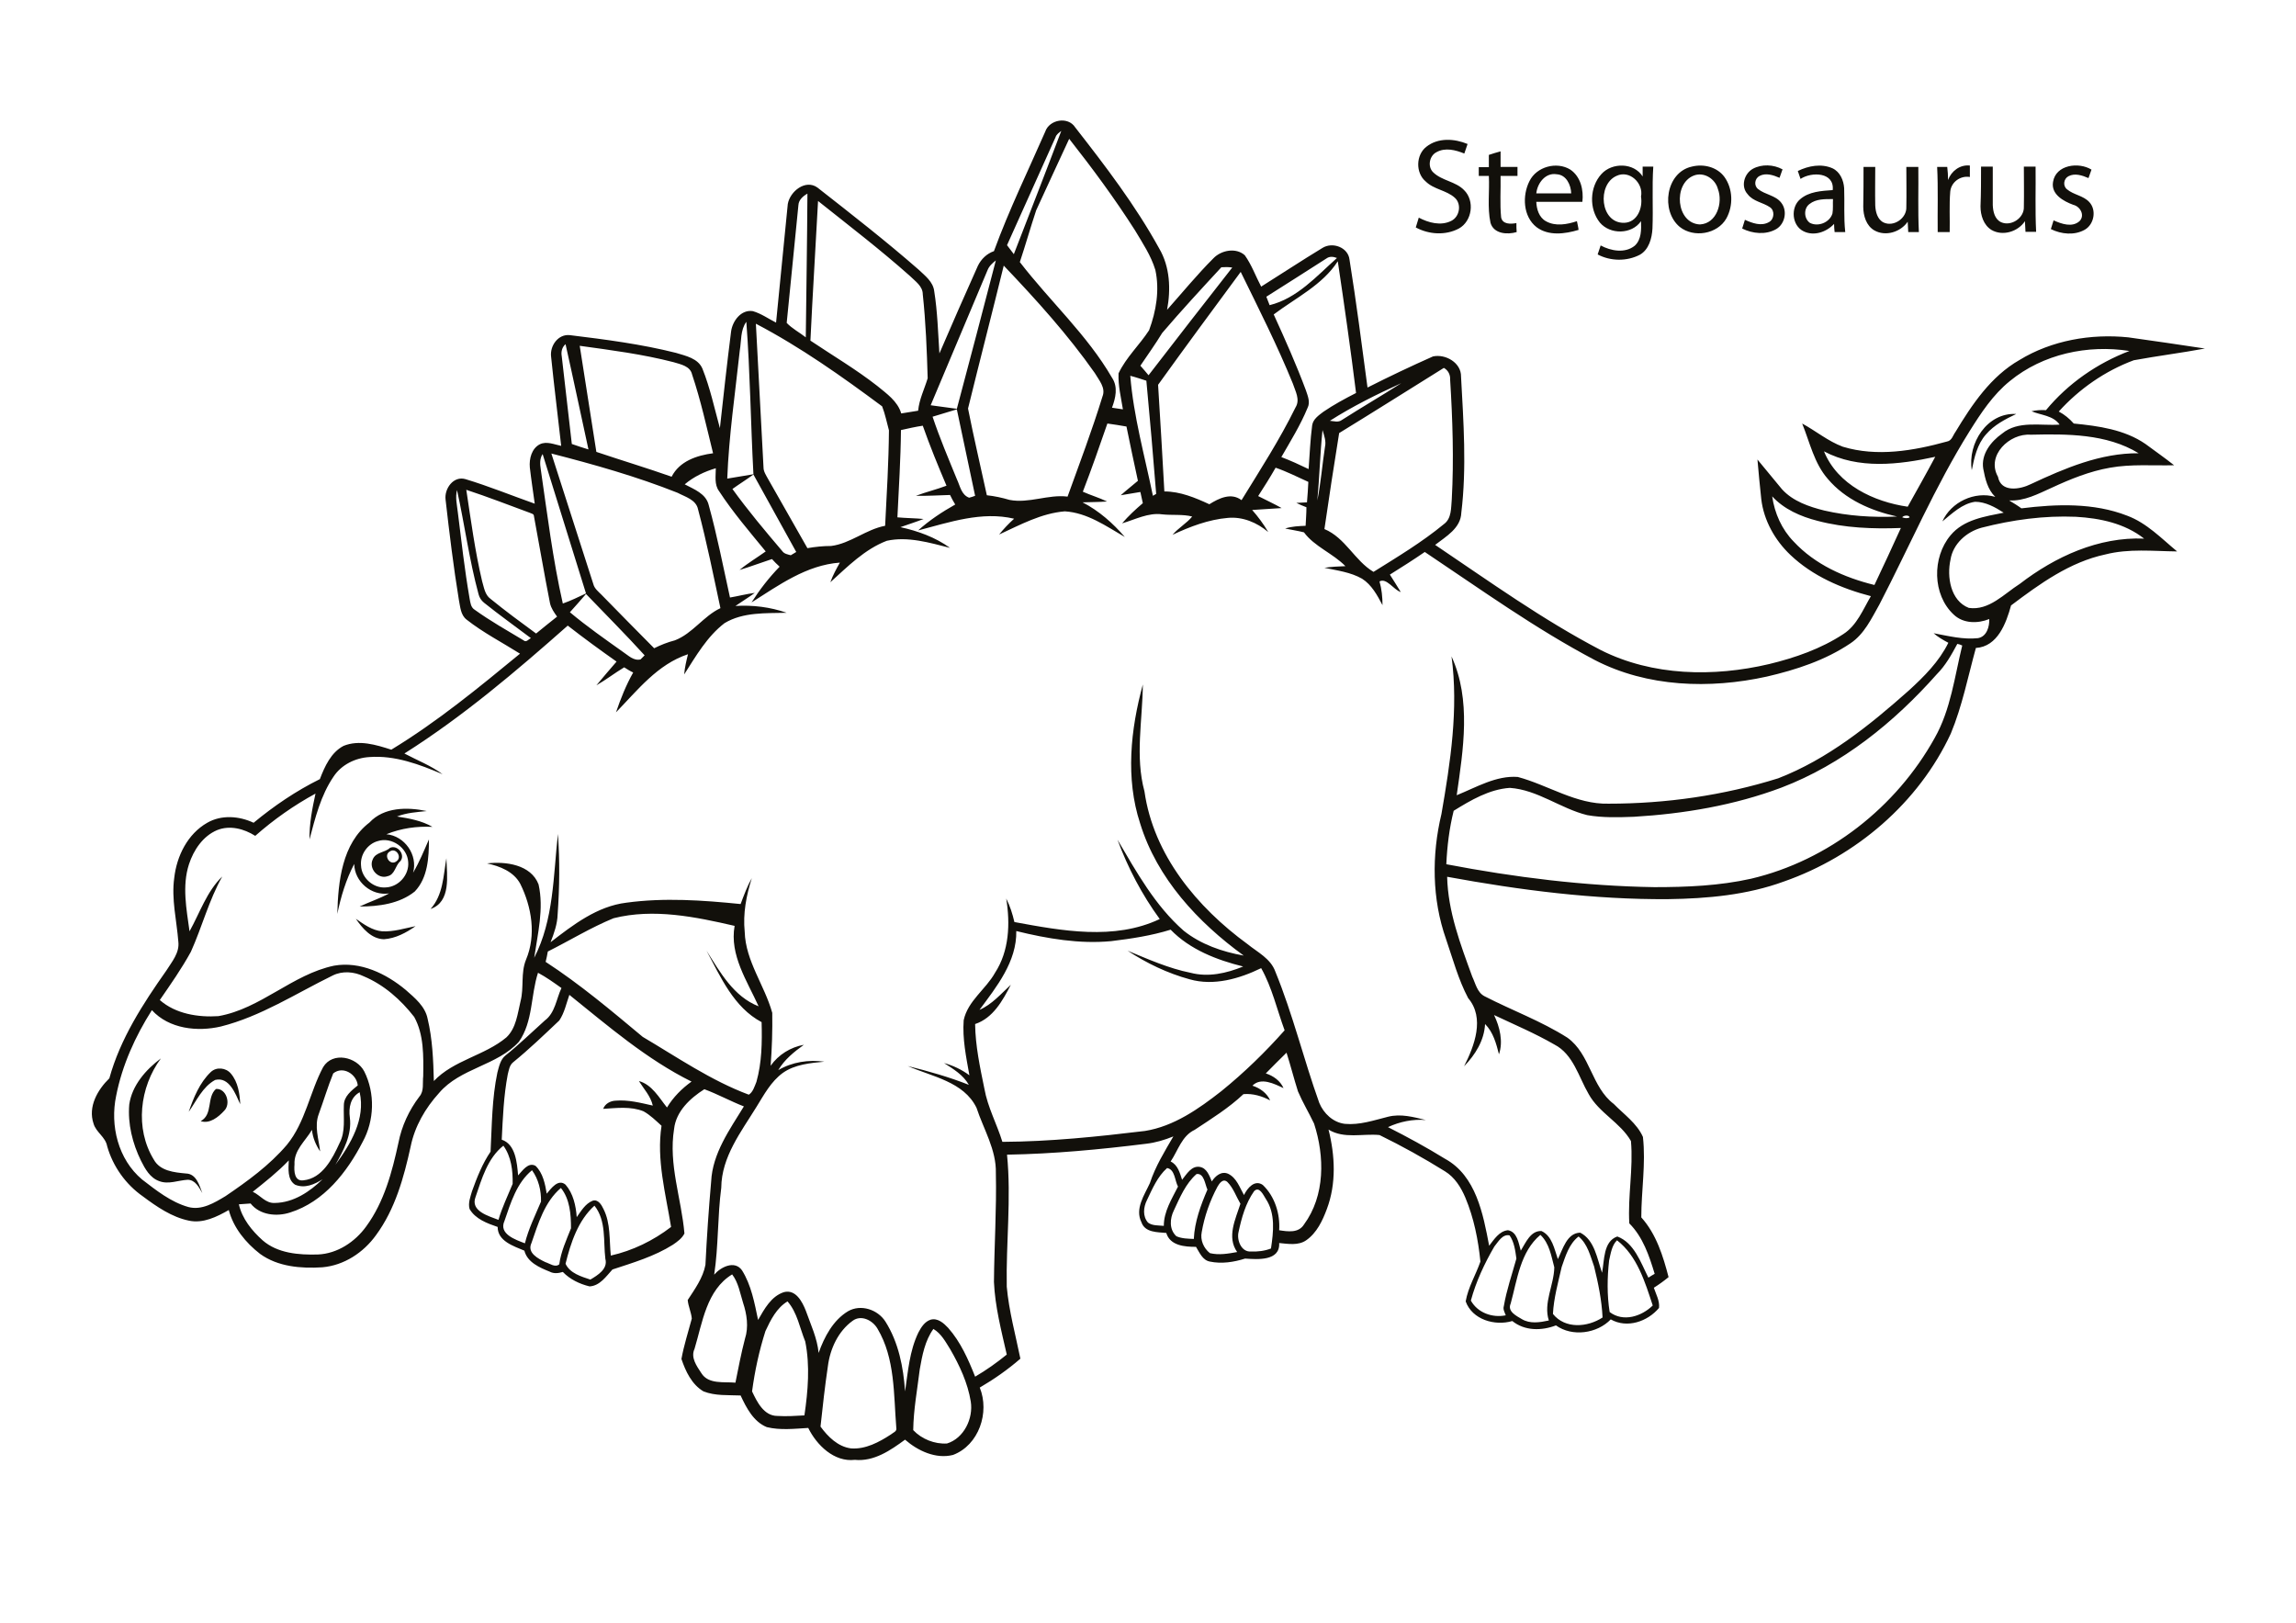 <?xml version="1.0" encoding="utf-8"?>
<!-- Generator: Adobe Illustrator 21.0.2, SVG Export Plug-In . SVG Version: 6.00 Build 0)  -->
<svg version="1.2" baseProfile="tiny" id="Layer_1" xmlns="http://www.w3.org/2000/svg" xmlns:xlink="http://www.w3.org/1999/xlink"
	 x="0px" y="0px" viewBox="0 0 842 595" overflow="scroll" xml:space="preserve">
<g>
	<path fill="#12100B" d="M73.6,411.1c4.6-2.5,2.1-8.7,5.6-11.8c3.8-0.3,5.6,5.5,3,8C80.1,409.6,76.9,412.2,73.6,411.1 M77.3,393.1
		c2.1-2,5.6-1.6,7.4,0.6c2.6,3.1,3.2,7.3,3.4,11.2c-1.7-3.7-4-10.2-9.2-8.9c-4.6,2.5-6.8,7.6-9.7,11.7C71,402.5,73.2,397,77.3,393.1
		 M47.4,405c1-7,6.1-12.8,11.6-16.9c-7.8,10.6-9.6,25.7-2.6,37.1c2.3,4.2,7.5,4.7,11.8,5.1c3.8,0.1,4.9,4.3,6,7.2
		c-1.2-2.1-2.6-4.9-5.4-4.9c-3.5,0.2-7,1.8-10.4,0.5c-3.4-1.2-5.2-4.5-6.7-7.5C48.6,419.3,46.8,412.1,47.4,405 M130.5,336.9
		c2.9,2,6,4.3,9.7,4.6c4.2,0.2,8.2-1.1,12.2-1.9c-3.4,2.4-7.3,4.5-11.6,4.8C136.2,344.3,132.9,340.4,130.5,336.9 M157.9,333.3
		c4.6-5.1,4.7-12.2,5.8-18.6C163.9,321,165.5,330.7,157.9,333.3 M143,312.2c-2.6,1.4,0.1,5.5,2.4,3.6
		C147.6,314.3,145.2,310.7,143,312.2 M143,310.9c2.8-1.3,5.8,2.6,3.8,4.9c-1.9,1.6-1.9,4.9-4.7,5.5c-3.5,1.2-7-2.9-5.4-6.2
		C137.8,312.4,141.1,312.7,143,310.9 M138.6,308.4c-3.8,1-6.6,5-6.2,9c0.2,4.6,4.6,8.4,9.1,8c4.7-0.2,8.6-4.6,8.2-9.3
		C149.4,310.8,143.6,306.8,138.6,308.4 M135.5,301.6c5.3-5.7,13.9-5.7,21-4.2c-3.7,0.4-7.4,0.6-10.9,2c4.5,0.7,9,1.5,13,3.8
		c-5.7-0.3-11.5,0.5-16.9,2.7c6.7,0.6,11.6,7.6,9.8,14.1c2.3-3.9,4-8.1,5.8-12.2c0,6.6-0.4,14.1-5.2,19.1
		c-5.6,4.5-13.2,5.5-20.2,5.5c3.6-1.7,7.3-2.9,10.8-4.8c-6.5,1-12.7-4.3-12.8-10.8c-3,5.7-4.9,12-6.2,18.3
		C124,323.3,125.4,309.3,135.5,301.6 M723.1,172.4c-1.6-9.8,5.6-21.2,16.3-20.6c-4,1.9-8.1,4-11.1,7.5
		C725.1,162.9,724,167.8,723.1,172.4 M752.9,66.7c1-6.3,9.4-7.4,14.1-4.5c-0.4,1-0.7,2.1-1.1,3.1c-2.3-1-5-1.9-7.3-0.7
		c-1.8,0.9-2.2,3.5-0.6,4.8c2.5,2.1,6,2.3,8.2,4.7c2.7,2.9,1.8,8.1-1.6,10.1c-3.8,2.2-8.7,1.7-12.5-0.2c0.3-1.1,0.7-2.1,1-3.2
		c2.9,1.3,6.8,2.7,9.5,0.3c2.1-2.1,0.3-5.4-2.3-6C756.8,73.8,752.1,71.3,752.9,66.7 M726.5,61.1c1.4,0,2.9,0,4.3,0
		c0,4.7,0,9.4,0,14.1c0.1,2.4,0.7,5.2,3.1,6.3c3.7,1.6,8.5-1.6,8.3-5.7c0.1-4.9,0-9.8,0-14.7c1.4,0,2.9,0,4.3,0
		c0.1,8-0.2,15.9,0.2,23.9c-1.3,0-2.6,0-3.9,0c-0.1-1.3-0.1-2.6-0.2-3.9c-2.6,3.9-8.2,5.6-12.3,3.2c-2.9-1.8-4-5.4-4-8.6
		C726.5,70.9,726.5,66,726.5,61.1 M683.4,61.2c1.4,0,2.9,0,4.3,0c0,4.7-0.1,9.4,0,14.1c0.1,2.4,0.8,5.2,3.1,6.3
		c3.7,1.7,8.5-1.6,8.3-5.7c0.1-4.9,0-9.8,0-14.7c1.4,0,2.9,0,4.4,0c0.1,8-0.2,15.9,0.2,23.9c-1.3,0-2.6,0-3.9,0
		c-0.1-1.3-0.1-2.5-0.2-3.8c-2.6,3.8-8.1,5.5-12.2,3.2c-3-1.7-4.1-5.4-4.1-8.7C683.4,70.9,683.4,66,683.4,61.2 M663.6,74.8
		c-2.2,1.6-2.1,5.3,0.1,6.9c3,1.6,7.3-0.1,8.3-3.4c0.3-1.7,0.1-3.5,0.2-5.3C669.2,73,666,72.9,663.6,74.8 M659.3,62.7
		c3.9-1.9,8.6-2.8,12.7-1c2.8,1.3,4.1,4.4,4.3,7.3c0.2,5.4-0.2,10.7,0.4,16.1c-1.3,0-2.6,0-3.9,0c-0.1-1-0.2-2-0.2-3
		c-2.8,3-7.4,4.6-11.2,2.7c-4.3-2.1-4.8-8.7-1.3-11.7c3.3-2.9,7.9-3.1,12-3.4c0.7-6.6-7.7-6.8-11.8-4.1
		C660,64.6,659.6,63.7,659.3,62.7 M642.8,61.9c3.3-1.8,7.6-1.6,10.9,0.2c-0.4,1-0.7,2.1-1.1,3.1c-2.3-1-5-1.9-7.3-0.7
		c-1.8,0.9-2.2,3.5-0.6,4.8c2.6,2.1,6.4,2.3,8.5,5c2.4,3,1.4,7.8-1.8,9.7c-3.8,2.2-8.7,1.7-12.5-0.2c0.3-1.1,0.7-2.1,1-3.2
		c2.7,1.2,6,2.5,8.9,0.8c1.9-1.1,2.1-4.2,0.3-5.4c-2.6-1.8-6.2-2.1-8.2-4.8C638.3,68.4,639.6,63.7,642.8,61.9 M621.1,64.4
		c-7.6,3-6.5,17.5,2.3,17.9c6.2-0.3,8.5-8,6.6-13C629,65.5,624.8,62.9,621.1,64.4 M620.4,61.1c4.3-1.1,9.3,0.1,12,3.8
		c3.1,4.3,3.3,10.5,0.7,15.2c-3.3,5.8-12,7.2-17.1,3.1C608.9,77.3,610.9,63.2,620.4,61.1 M592.8,64.5c-7.2,3.2-6,17.4,2.8,17.2
		c4.8-0.1,6.9-5.4,6.2-9.6C602.8,67.2,597.6,62.2,592.8,64.5 M587.3,63.8c3.9-4.3,11.9-4.2,15.1,0.9c0-1.2,0-2.4,0-3.6
		c1.3,0,2.6,0,3.9,0c-0.5,7.6,0,15.2-0.3,22.7c-0.2,3.6-1.3,7.7-4.6,9.6c-4.8,2.5-10.8,2.4-15.5-0.1c0.4-1.1,0.7-2.2,1.1-3.3
		c3.7,2,8.9,3,12.5,0.1c2.5-2.3,2.4-5.9,2.3-9c-3.4,4.9-11.3,5-15.1,0.5C582.7,76.6,582.9,68.6,587.3,63.8 M563.4,70.9
		c4.3,0,8.6,0,12.8,0c-0.1-3.1-1.8-6.8-5.3-7C566.8,63.2,563.8,67.1,563.4,70.9 M560.9,66.4c2.6-5.3,10-7.3,15-4.2
		c3.8,2.6,4.9,7.5,4.4,11.8c-5.6,0-11.2,0-16.9,0c0.1,2.7,1,5.7,3.5,7.1c3.5,2,7.8,1.2,11.4,0c0.2,1.1,0.5,2.1,0.6,3.2
		c-5,1.5-11,2.3-15.4-1C558.5,79.4,558.2,71.7,560.9,66.4 M714.4,66c1.2-3.3,4.4-5.7,8-5.3c0,1.4,0,2.8,0,4.2
		c-3.5-0.6-6.9,1.9-7.2,5.4c-0.4,4.9-0.1,9.9-0.2,14.8c-1.5,0-2.9,0-4.4,0c-0.1-8,0.2-16-0.2-23.9c1.2,0,2.5,0,3.7,0
		C714.3,62.8,714.4,64.4,714.4,66 M546,56.8c1.4-0.5,2.9-0.9,4.3-1.3c0,1.9,0,3.8,0,5.7c2.1,0,4.1,0,6.2,0c0,1.1,0,2.2,0,3.3
		c-2.1,0-4.1,0-6.2,0c0.1,5.1-0.3,10.2,0.2,15.2c0.5,2.6,3.5,2.5,5.6,2.1c0,1.1,0,2.2,0.1,3.3c-3.4,1-8.4,0.7-9.6-3.4
		c-1.2-5.6-0.3-11.5-0.6-17.2c-1.2,0-2.5,0-3.7,0c0-1.1,0-2.2,0-3.2c1.2,0,2.5,0,3.7,0C546,59.7,546,58.2,546,56.8 M523.1,53.8
		c4.3-3.4,10.3-3,15.1-1c-0.4,1.2-0.8,2.4-1.2,3.5c-3.2-1.3-7-2.3-10.2-0.5c-2.6,1.3-3.4,5.3-1.2,7.4c3.2,3.1,8.2,3.3,11.3,6.5
		c4,3.9,3,11.4-1.9,14.1c-4.9,2.6-11,2.2-15.8-0.4c0.4-1.2,0.7-2.4,1.1-3.6c3.6,1.9,8.1,3.1,11.9,1.2c3.1-1.5,3.9-6.2,1.3-8.5
		c-3.1-2.8-7.7-3-10.7-6C519.1,63.4,519.2,56.8,523.1,53.8 M337.3,502.1c-0.9,7.4-2.3,14.8-2.4,22.3c3.1,3.3,7.9,5.2,12.4,4.9
		c6.2-1.9,9.7-9.2,8.7-15.4c-1.1-6.8-4.1-13.2-7.5-19.1c-1.7-2.7-3.3-5.8-6.2-7.5C339.2,491.6,338.2,497,337.3,502.1 M312.7,484.3
		c-5.3,3.8-8.3,10.3-9.1,16.7c-1.1,7.4-1.9,14.7-2.7,22.1c2.7,3.7,6.4,7.4,11.2,8c5.3,0.4,10.3-2.3,14.6-5.1c0.8-0.7,2.3-1.1,2-2.4
		c-1-12.3-0.4-25.5-6.9-36.4C320,484.1,315.8,482,312.7,484.3 M280.7,488.1c-2.3,7.2-3.9,14.6-4.9,22.1c1.8,3.8,4.3,9,9.3,9
		c3.3,0.2,6.6,0,9.9-0.2c1.3-8.9,2.1-18.2,0.3-27.1c-2-4.9-2.9-10.6-6.5-14.7C284.8,479.6,282.6,484,280.7,488.1 M254.7,494.6
		c-1.5,3.2,0.8,6.3,2.5,8.9c2.6,4.2,8.3,3.1,12.5,3.5c1.1-5.4,2.1-10.8,3.5-16.1c1.4-4.3,0.7-9-0.7-13.2c-1.1-3.5-1.7-7.4-4-10.4
		C259.1,473,257.6,485,254.7,494.6 M590.1,462.2c-0.7,6.2-0.8,12.7,0.2,18.9c5,3.8,11.7,1.6,15.8-2.4c-2.8-8.5-5.7-18.2-13.1-23.9
		C591.1,456.6,590.7,459.6,590.1,462.2 M572.7,464.6c-1.3,5.7-2.9,11.4-3.2,17.2c4.5,5.6,12.7,4.9,18.2,1.3
		c-0.3-6.3-1.6-12.6-3.1-18.7c-1.4-3.9-2.4-8.3-5.7-11C575.4,456.1,574.1,460.6,572.7,464.6 M554,478c-1.3,2.9,2.1,4.5,4.1,5.7
		c3,1.8,6.6,1.2,9.9,0.5c-2.1-6.4,1.9-13,2-19.5c-1.1-4.1-1.8-8.8-5.1-11.9C557.5,459,556.4,469.3,554,478 M548,457.1
		c-3.6,6.2-6.7,12.8-8.6,19.8c2.5,4.5,7.9,6.4,12.8,5.4c-0.4-1.1-1.1-2.2-0.7-3.4c1-5.9,3-11.6,4.6-17.4c-0.4-2.9-0.8-6.1-2.5-8.5
		C551,452.4,549.4,455.4,548,457.1 M207.4,463.4c1.6,3.5,5.8,4.7,9.1,5.8c2.7-1.6,6.5-3.9,5.5-7.6c-0.8-6.5,0.4-14-4-19.5
		C212,447.5,209.3,455.7,207.4,463.4 M459.9,436.8c-3.1,4.4-4.6,9.8-5.7,15c-0.7,2.9,1,7.4,4.6,7.1c2.5,0.1,5-0.2,7.3-1.1
		c0.9-6,1.7-12.8-1.9-18.2C463.3,438.2,461.8,434.8,459.9,436.8 M194.9,455.8c-1.7,3.6,2.4,5.7,5.1,7c1.6,0.5,3.6,2.1,5.1,0.8
		c0.6-4.6,2.6-8.9,4.3-13.2c0-5.1-0.4-10.7-3.7-14.8C199.7,440.7,197.4,448.6,194.9,455.8 M446.5,435.1c-2.8,5.2-4.8,10.9-5.8,16.7
		c-0.6,2.9,0.7,5.9,3,7.7c3.3,0.8,6.7,0.2,10-0.4c-3.9-5.5-0.6-12.1,1.2-17.7c-1.6-2.7-2.6-5.8-4.8-8
		C448.5,432,447.2,433.9,446.5,435.1 M438.8,430.5c-4,3.5-6.1,8.6-8.3,13.3c-1.5,3-1.8,7,0.9,9.5c2,0.9,4.3,0.9,6.4,1
		c0.3-6.3,2.5-12.3,5-18.1C441.9,434.3,441.6,430.1,438.8,430.5 M185,447.7c-2.2,4.8,4.1,6.9,7.5,8.2c1.3-5.3,3.8-10.3,5.9-15.3
		c0.1-4-0.9-8.2-3.3-11.5C189.5,433.7,187.3,441,185,447.7 M420.6,440.1c-1.3,2.6-1.6,5.9,0.4,8.2c1.6,1.2,3.8,1,5.8,1.2
		c0-5.3,2.9-9.8,5.2-14.4c-1.2-2.2-1.1-6.3-4-6.8C424.5,431.4,422.6,435.9,420.6,440.1 M92.7,437c2.8,1.3,4.7,4.3,8.1,4.1
		c6.8-0.1,12.8-4.1,17.5-8.7c-2.9,1.9-6.6,3.5-10.1,2c-2.9-1.9-2.4-5.9-2.3-8.9C101.8,429.8,97.2,433.4,92.7,437 M174.4,438.9
		c-2,5.2,4.8,7,8.4,8.4c1.3-4.5,3.4-8.8,5.2-13.2c0.1-4.8-0.5-10-3.4-14C178.8,424.7,176.7,432.2,174.4,438.9 M128.3,409.8
		c0.8,6.3-2.3,12-5.3,17.3c5.6-7.6,11.1-16.8,8.9-26.6C128.5,402.4,127.8,406.2,128.3,409.8 M122.2,393.6c-2,4.9-3.5,10-5.3,14.9
		c-1.7,4.5,0,9.2,0.5,13.7c-1.6-2.4-2.7-5-3-7.9c-2.4,4.1-6.7,7.5-6.4,12.7c-0.2,2.3-0.1,6.3,3.3,5.8c6.9-0.7,10.6-7.9,13.2-13.6
		c2.3-4.3,1.4-9.2,1.6-13.9c0-3.3,2.8-5.4,5.1-7.3C130.8,393.9,125.8,390.7,122.2,393.6 M464.2,393.6c2.8,0.9,5.3,2.7,6.5,5.4
		c-3.4-1.6-8.3-4.1-11.4-0.9c2.8,0.9,5.3,2.7,6.5,5.4c-3-1.6-6.4-2.6-9.8-2.3c-5.4,5.1-11.7,9-17.9,13.1c-4.7,2.2-6.1,7.6-8.8,11.6
		c2.6,1.2,3.4,4.2,4.2,6.7c1.7-2.1,3.5-5.3,6.6-4.7c2.5,0.5,3.4,3.2,4.3,5.3c1.3-2,3.5-3.9,6-2.8c3.1,1.5,4.2,5,5.8,7.8
		c1.2-2.5,3.9-5.8,6.9-3.7c4.4,4.2,6.4,10.6,6,16.6c3.2,0.5,7.1,1.1,9.1-2.1c7.8-10.6,7.6-25,3.7-37c-1.9-4-4.2-7.8-5.9-11.8
		c-1.5-4.7-2.7-9.5-4.2-14.2C469.3,388.5,466.7,391,464.2,393.6 M205.1,374.2c-5.5,5.2-11,10.5-16.9,15.3c-1.4,1.1-1.6,3-2,4.5
		c-1.5,7.9-1.8,15.9-2.2,23.9c5.1,1.7,5.6,8.5,6,13.1c1.6-1.7,3.7-5,6.4-3.5c2.7,2.6,3.5,6.6,4.1,10.2c1.6-1.9,4.2-5.6,6.9-3.3
		c2.8,3.2,3.8,7.7,4.1,11.9c1.6-2.2,3.1-4.9,5.8-6c2-0.7,3.3,1.5,4,3c2.7,5.3,2.1,11.4,2.7,17.1c8-1.8,15.6-5.5,22.1-10.5
		c-2-12.3-5.4-24.7-3.5-37.1c-2.1-1.9-4.1-3.9-6.6-5.3c-4.7-1.9-9.9-1.2-14.8-0.9c0.7-1.9,2.6-2.9,4.5-3c4.7-0.4,9.2,0.8,13.7,1.8
		c-0.8-3.5-3.3-6.1-5.1-9c4.8,1.3,7.4,6.1,10.3,9.7c2.3-3.8,5.5-7,9-9.5c-16.5-8.2-30.5-20.3-44.8-31.8
		C207.7,367.9,207,371.4,205.1,374.2 M122,357.7c-13.5,6.6-26.3,15-41,18.7c-8.6,2-19,0.9-25.3-6c-6.1,9.6-10.9,20.2-13.1,31.4
		c-2.3,10.9,0.7,23.3,9.5,30.7c5.2,4,10.6,8.3,17,10.1c4.9,1.3,9.6-1.6,13.6-4c8.1-5.5,16.1-11.3,22.5-18.8
		c6.8-8.3,8.4-19.3,13.3-28.5c3.5-5.8,12.3-3.8,15.1,1.6c4,8,3.7,18-0.6,25.8c-5.7,11.1-14.2,22-26.6,25.9c-4.9,1.6-11.1,1-14.5-3.3
		c-1.4,0.1-2.9,0.2-4.3,0.3c1.2,5.3,4.8,9.7,8.7,13.2c5.5,4.8,13.3,5.4,20.3,5.2c7.1-0.3,13.6-4.6,17.7-10.3c6.6-9,9.5-20,11.8-30.6
		c1.2-6.2,3.9-12,7.7-17c1.8-2.1,1.1-5,1.4-7.5c0.1-7.3,0.3-15.2-3.3-21.7c-4.9-6.3-11.1-11.8-18.5-14.9
		C129.9,356.3,125.6,355.9,122,357.7 M372.7,341.4c0.2,11.2-7.2,20.4-13.5,28.9c4.6-2,7.9-5.9,11.5-9.2c-3,5.8-6.5,12.2-13.1,14.4
		c0.1,8,1.8,15.9,3.4,23.7c1.2,6.8,4.6,13,6.6,19.5c17.5-0.1,34.9-1.9,52.3-4c10.6-1.7,19.7-8.1,28-14.6
		c8.4-6.8,16.1-14.3,23.2-22.3c-2.8-7.6-4.6-15.7-8.6-22.8c-8,3.9-17.4,6.6-26.2,4.1c-8.1-2.2-15.8-5.9-22.8-10.5
		c7.5,3.1,15.1,6.5,23.1,8.1c6.5,1.7,13.2,0.2,19.3-2.3c-9.7-2.4-19.5-6.2-26.6-13.5c-7.1,2.2-14.4,3.3-21.8,4.2
		C395.9,346.2,384.1,344.2,372.7,341.4 M225,336.7c-8.3,3.4-16.1,8.2-24.1,12.2c-0.2,1.3-0.5,2.5-0.8,3.8
		c12.6,8.2,24.1,17.9,35.6,27.5c12.7,7.5,25,16,38.9,21.2c1.5-0.9,2.1-3,2.8-4.7c2-7.1,2.1-14.5,1.9-21.9
		c-10.2-5.4-15-16.5-20.2-26.2c5,7.9,9.9,16.8,19.1,20.4c-4.2-9.3-10.7-18.8-8.8-29.5C255.1,336.2,239.7,333,225,336.7 M717.8,236.1
		c-2.1,3.9-4.3,7.9-7.5,11.1c-15.7,17.7-34.7,33.1-57,41.6c-17.3,6.5-35.7,9.6-54.1,10.7c-5.7,0.2-11.4,0.4-17.1-0.6
		c-9.8-2.4-18.2-9.3-28.4-10c-7.5,0.5-14.3,4.5-20.6,8.4c-1.6,6.4-2.4,13-2.7,19.6c25.1,4.8,50.7,8,76.3,8.4
		c11.9,0,23.9-0.5,35.5-3.1c28.4-6.7,53.2-26.2,67.3-51.6c5.9-10.4,7.3-22.5,10.1-33.9C719,236.4,718.4,236.2,717.8,236.1
		 M214.9,217.8c-1.9,2.2-3.9,4.5-5.9,6.7c6.2,5.2,12.8,9.8,19.4,14.5c2,1.3,3.9,3.4,6.5,2.8c0.5-0.5,1-1,1.5-1.5
		C229.4,232.6,222.1,225.3,214.9,217.8 M726.7,193.5c-5.5,1.5-10.5,5.9-11.4,11.7c-1.4,6.3,0,15.1,6.7,17.7c7.4,1.1,13-5.2,18.7-8.8
		c13-10,28.9-17.3,45.6-16.6c-7.1-5.6-16.2-7.5-25-8C749.6,189,738,190.6,726.7,193.5 M697.6,189.7c0.8,0.3,1.9,0.5,2.7,0
		C700.1,188.7,697.9,189,697.6,189.7 M649.9,182c0.9,6.2,3.5,12.1,7.9,16.6c7.8,8.4,18.6,13.2,29.6,15.9c3.3-6.9,6.5-13.9,9.7-20.9
		c-10.2,0.4-20.6,0-30.5-2.6C660.3,189.4,654.2,186.7,649.9,182 M171,179.6c1.7,11.2,3.2,22.5,5.8,33.5c0.7,2.3,1,5,3.1,6.5
		c5.4,4.4,11.1,8.6,16.7,12.7c2.5-2.1,5.1-4.1,7.7-6.2c-1.1-1.5-2.2-3.1-2.6-4.9c-2.1-10.6-3.9-21.3-5.9-32c0-0.8-1-0.9-1.6-1.2
		C186.6,185.2,178.9,182.2,171,179.6 M167.6,179.7c-0.7,2.7,0,5.5,0.3,8.2c1.3,10.5,2.5,21.1,4.3,31.5c0.3,1.5,0.4,3.3,1.9,4.2
		c5.7,4.1,11.9,7.6,17.9,11.2c1,0.9,1.8-0.4,2.7-0.8c-5.7-4.3-11.6-8.5-17.2-13c-1-0.8-1.7-1.9-2-3.1
		C172.1,205.4,170.4,192.4,167.6,179.7 M268.6,179.3c5.7,7.9,12,15.4,18.3,22.8c0.7,1,2,1.2,3.1,1.5c0.7-0.4,1.3-0.8,2-1.2
		c-5.2-9.5-10.5-18.9-15.7-28.4C273.7,175.9,271.1,177.5,268.6,179.3 M198.3,172c2.4,16.5,4.4,33,8.1,49.3c2.9-1,5.7-2.4,8.5-3.7
		c-5.3-17-10.6-34.1-15.9-51.1C197.9,168.1,198,170.2,198.3,172 M202.2,166.3c5.1,16,10.3,31.9,15.4,47.9c0.4,1.6,1.8,2.7,2.9,3.8
		c6.5,6.6,12.9,13.2,19.4,19.7c2.4-1.2,4.9-2.2,7.6-2.9c6.5-2.5,10.5-8.9,16.7-11.8c-2.6-12.1-5-24.2-8.2-36.2
		c-0.7-3.6-4.7-4.6-7.5-6.1C233.4,174.7,217.8,170.3,202.2,166.3 M668.9,165.5c5,12.3,18.3,18.5,30.7,20.3
		c3.4-6.1,6.8-12.1,10.1-18.3C696.4,170.4,681.5,172.2,668.9,165.5 M744.7,159.4c-7.7-0.6-16.4,7.6-12,15.4
		c1.1,5.9,8.1,4.7,12.1,2.7c12.4-5.8,25.5-11.4,39.5-11.3C772.5,159,758,159.1,744.7,159.4 M485,157.7c-0.9,8.6-1.1,17.2-1.9,25.8
		c1.3-6.5,1.8-13.1,2.8-19.6C486.4,161.8,485.6,159.7,485,157.7 M342,152.8c2.6,7.8,5.8,15.3,8.9,22.9c1.2,2.5,1.6,5.7,4.5,6.8
		c0.7-0.2,1.5-0.4,2.2-0.7c-2.3-10.6-4.4-21.1-6.7-31.7C348,151,345,151.9,342,152.8 M487.7,154.3c1.4,0.1,3.1,0.7,4.4-0.3
		c7.2-4.6,14.6-8.9,21.8-13.5C504.9,144.6,496,149,487.7,154.3 M414.5,137.8c1.2,14.9,5.3,29.4,8.3,44c0.3-0.2,0.9-0.5,1.2-0.7
		c-1.1-13.8-2.3-27.7-3.6-41.5C418.5,139,416.5,138.3,414.5,137.8 M491.1,158.8c-1.9,11.7-3.7,23.5-5.4,35.2
		c7.7,3.2,11.1,11.6,18,15.7c8.8-5.5,17.8-10.9,25.8-17.5c2.9-2.1,2.6-6,2.9-9.1c0.8-14.6,0.3-29.3-0.6-43.9
		c0.1-1.8-0.7-3.4-2.3-4.3C516.8,142.8,504,150.9,491.1,158.8 M737.1,139.7c-6.2,5-10.6,11.7-14.8,18.4
		c-12.7,20.3-22.1,42.4-33.1,63.6c-2.9,5.1-5.5,10.8-10.6,14.2c-9.2,6.2-19.9,9.7-30.7,12.2c-20.9,4.6-43.8,3.9-63.1-6.1
		c-21.8-11.5-41.8-25.9-62.3-39.6c-4.2,2.9-8.5,5.6-12.8,8.3c1.3,2.1,2.7,4.2,4,6.4c-2.7-0.9-5.2-5.3-7.8-3.9
		c0.8,2.8,1.1,5.8,1.1,8.7c-1.9-3.6-4-7.5-7.5-9.7c-4.2-2.4-9.1-3-13.8-4c2.6-0.4,5.1-0.5,7.7-0.6c-4.6-4.7-11.4-7.2-15.2-12.4
		c-2.3-0.6-4.6-0.9-6.9-1.4c2.4-0.8,5-0.9,7.5-1c0.1-2.3,0.3-4.5,0.3-6.8c-1.3-0.5-2.5-1-3.7-1.6c1.3-0.1,2.6-0.1,3.9-0.2
		c0.2-2.5,0.4-5,0.5-7.5c-4-1.8-7.9-3.8-12-5.2c-2,3.5-4.2,7-6.4,10.4c2.9,1.5,5.8,2.8,8.6,4.4c-3.6,0.3-7.2,0.4-10.8,0.7
		c2.2,2.5,4.2,5.2,5.9,8.1c-4.1-3.5-9.4-5.7-14.8-5.2c-7.1,0.6-13.9,3.2-20.3,6.2c2.1-2.5,5.4-4.4,7.2-6.7c-3.4-0.9-7.4-0.4-11-0.8
		c-5.1-0.7-9.9,1.9-14.7,3.3c2.3-2.7,4.9-5.1,7.6-7.4c-0.3-1.4-0.6-2.7-0.9-4.1c-2.4,0.4-4.8,0.8-7.2,1.2c2-1.8,4.2-3.5,6.3-5.3
		c-1.4-6.6-2.9-13.3-4.2-19.9c-2.3-0.4-4.7-0.8-7-1.1c-2.9,8.4-5.8,16.7-9,25c2.9,1.3,6,2.2,8.9,3.6c-3,0.2-6,0.2-9,0.3
		c6,3.1,11.1,7.6,15.5,12.7c-6.9-4-13.8-8.9-22-9.4c-8.6,0.7-16.3,4.9-24.1,8.5c1.7-2.1,3.5-4,5.5-5.8c-11.9-2.8-23.7,1.3-35.2,4.3
		c4.1-3.7,8.8-6.8,13.6-9.5c-0.7-1.1-1.3-2.3-1.9-3.5c-4.2,0.1-8.3,0.4-12.5,0.3c3.7-1.4,7.5-2.3,11.2-3.7c-3.1-7.3-6.1-14.6-8.7-22
		c-2.7,0.4-5.3,1-8,1.6c-0.1,10.7-0.8,21.4-1.3,32c3.2,0.3,6.4,0.3,9.6,0.6c-2.8,1.1-5.7,2-8.5,3c6.4,1.4,12.8,3.7,18.2,7.6
		c-7.5-1.9-15.5-4.3-23.2-2.6c-8.1,3.1-14.4,9.5-20.7,15.2c0.9-2.5,2.2-4.9,3.5-7.2c-12.3,0.9-22.4,8.3-32.4,14.6
		c3-4.7,6.4-9.1,10.3-13.1c-1-0.9-1.9-1.8-2.8-2.8c-4,1.3-7.9,2.8-11.9,4c3-2.5,6.4-4.5,9.6-6.8c-5.9-7.2-12-14.3-17.1-22.1
		c-1.8-2.4-1.2-5.6-1.2-8.4c-4.1,1.2-8.1,3.1-11.4,5.9c3.4,1.8,7.8,3.4,8.8,7.6c3.1,11.2,5.3,22.6,7.8,33.9c3-0.5,6-1.3,9.1-1.7
		c-2.3,1.7-4.8,3.2-7.1,4.8c6.3-0.4,12.8,0.4,18.8,2.5c-7.7,0.2-16-0.3-22.8,3.8c-6.4,4.9-10.5,12.1-14.8,18.8
		c0.2-2.5,0.8-5,1.4-7.4c-11.2,3.7-18.5,13.2-26.4,21.3c1.7-5,3.7-10,6.3-14.6c-1.1-0.5-2.2-1.2-3.3-1.9c-3.5,2.1-6.7,4.6-10.2,6.6
		c2.4-2.9,4.9-5.8,7.4-8.7c-6.1-4.3-12-8.6-17.9-13.2c-19,16.8-38.4,33.3-59.9,46.9c4.7,2.5,9.7,4.4,14,7.6
		c-8.4-3.6-17.5-7-26.8-6.3c-5.2,0.3-10.3,2.8-13.2,7.2c-4.7,6.9-6.7,15.1-8.8,23c-0.1-5.7,1-11.3,2.2-16.8
		c-7.9,4.3-15.3,9.5-22.1,15.5c-4.1-2.6-9.3-4-14-2.1c-5.2,2.2-8.6,7.3-10.3,12.5c-2.6,8-0.9,16.5,0.2,24.6
		c3.8-6.8,6.3-14.6,12-20.1c-4.9,8.7-7.4,18.5-11.5,27.6c-3.4,6.2-7.4,11.9-11.4,17.7c5.8,5.1,14.1,6.4,21.5,5.9
		c15.5-2.7,27.1-15.3,42.4-18.5c9.6-1.7,19.1,2.9,26.3,8.9c3.3,2.9,7.1,6,8,10.5c1.8,7.5,2.1,15.2,2.3,22.9
		c7.3-7.7,18.6-9.3,26.6-16c3.6-3.4,4.1-8.7,5.2-13.3c1.3-5,0-10.3,2-15.2c3.8-9,2.1-19.3-2.1-27.8c-2.4-4.5-7.5-6.5-12.2-7.5
		c6.8-0.8,16.1,0.4,18.9,7.7c2,8.9-0.3,18-1.6,26.9c7.2-13.9,7-30.1,8.7-45.4c0.7,9.8,0.6,19.6-0.1,29.4c-0.1,3.6-1.3,7-2.6,10.3
		c8.3-6.4,17.1-13.2,27.8-14.5c13.9-1.9,28-0.9,41.9,0.5c1.2-3.2,2.4-6.5,4.1-9.5c-2,6.3-3.3,13-2.6,19.7
		c0.3,10.7,7.3,19.6,10.1,29.7c0.1,6.5-0.1,12.9-0.6,19.4c2.9-4.1,7.3-6.8,12.2-7.7c-3.6,2.6-7.1,5.4-9.4,9.3
		c5.1-3,11.1-3.9,16.9-3.1c-5.2,0.5-10.8,1-15.2,4.1c-4.4,3.2-6.9,8-9.7,12.5c-5.6,9.1-12.8,18.3-12.9,29.6
		c-1.4,10.6-1,21.4-2.6,31.9c2.4-2.8,7.5-5.4,10.2-1.6c3.4,5.4,4.6,12,5.9,18.2c2.3-4,4.8-8.7,9.5-10.2c4.3-1.1,6.7,3.5,8,6.8
		c1.8,5.1,4.2,10.1,4.7,15.5c2.1-5.9,5.3-12,10.8-15.3c4.7-2.7,10.9-0.6,13.7,3.8c4.8,7.6,6.6,16.7,7.2,25.6
		c1.1-7.3,1.6-14.8,4.9-21.6c1-1.9,2.3-4,4.5-4.7c2.6-0.7,4.8,1.3,6.4,3c4.6,5.2,7.4,11.6,9.9,17.9c4.1-2.4,7.9-5.1,11.6-8.1
		c-2-8.8-4.3-17.6-4.7-26.6c0.1-13.3,1-26.7,0.7-40c0.2-8.5-4.5-16-7.1-23.9c-4.7-9.6-16.3-11.4-25.2-15.3c7.6,1.9,15.1,4,22.4,6.9
		c-2.1-3.7-5.7-5.8-9.1-8c3.3,0.9,6.5,2.4,9.3,4.5c-1.2-6.7-2.6-13.4-2.1-20.2c1.5-7.1,8.1-11.3,11.5-17.4c5.2-8,5.6-18,4.1-27.2
		c1.4,2.7,2.3,5.6,3,8.6c17.4,3.2,36.6,6.8,53.3-1.1c-6.5-8.9-11.7-18.8-15.5-29.1c7,11.9,13.8,24.2,24.3,33.4
		c6.3,5,14.1,7.7,22,9.1c-16.8-12.2-31.8-28.3-38-48.5c-5.4-16.5-3.5-34.4,1-50.9c-0.1,13.1-2.9,26.3,0.6,39.2
		c3.3,23.3,19.3,42.5,37.8,56c3.7,3,8.5,5.3,10.2,10.1c6.4,15.6,10.4,32.2,16.1,48.1c1.6,3.9,5.1,7.2,9.4,7.7
		c5.4,0.5,10.6-1.3,15.8-2.6c4.7-1.2,9.4,0.1,13.9,1.2c-4.8-0.4-9.6,0.6-13.9,2.6c7.1,3.6,14.1,7.4,20.9,11.6
		c11.4,6.2,14,20.3,16.2,31.9c1.8-2.3,3.7-5.4,6.9-5.7c3.4,0.6,3.9,4.7,4.7,7.5c1.8-2.9,3.6-7.4,7.6-7.2c3.9,1.8,4.7,6.6,6,10.3
		c1.8-3.6,3.3-9.6,8.2-9.7c5.3,2.7,6.2,9.6,8,14.7c0.9-4.5,0.4-11.5,5.6-13.3c6.2,2.3,8.6,9.6,11.4,15.1c0.8-0.5,1.5-1,2.3-1.4
		c-2-6.6-4.3-13.5-9.3-18.5c-0.6-10,1.5-20.1,0.6-30.2c-3.9-6.8-11.7-10.3-15.5-17.2c-3.7-6.3-5.6-14.6-12.6-18.2
		c-7.1-4.1-14.7-7.3-22.1-10.8c2.1,4.4,3.4,9.7,1.8,14.4c-1-3.9-2.1-8.1-5.1-11.1c-0.3,6-3.6,11.3-7.7,15.5c3.8-7.5,7.7-17.7,1.5-25
		c-3.6-6.8-5.6-14.3-8.1-21.6c-5.2-14.7-5.3-30.9-1.7-45.9c3.3-19,6.3-38.5,3.7-57.8c7.3,16,4.3,34.1,1.9,50.9
		c7.2-2.9,14.5-7.3,22.4-6.7c11.2,3,21.4,10.1,33.3,9.8c21,0,42.1-3,62.2-9.3c18.1-7,33.5-19.4,47.9-32.2
		c5.6-5.1,11.1-10.6,14.5-17.5c-1.9-1-3.8-2.1-5.4-3.5c5.4,1,10.8,2.4,16.3,1.8c3.2-0.6,4.2-4.2,4.1-7c-4.2,1.7-9.5,1.7-13-1.6
		c-7.9-7.3-8-21-1.2-29.1c4.8-5.8,12.6-6.9,19.5-8.3c-3.1-2-6.7-4-10.5-4c-4.8,0.7-8.4,4.3-12,7.2c3.2-7.1,11.8-11.2,19.4-9
		c-2.8-2.7-3.7-6.6-4.4-10.3c-0.9-5.3,2.8-10,6.9-12.9c5.9-4.9,14.1-2.8,21.1-3.3c-2.4-3.4-6.8-3.4-10.3-4.9
		c1.7-0.4,3.5-0.5,5.3-0.4c8.1-9.8,18.8-17.2,30.6-21.7C765.6,126.3,749.2,129.8,737.1,139.7 M212.6,126.8c2,13,4.1,25.9,6.1,38.9
		c9.2,3.1,18.5,5.9,27.6,9.1c2.9-5.7,9.2-7.8,15.2-8.6c-2.4-9.7-4.5-19.4-7.7-28.9c-0.7-3.1-4.2-3.7-6.8-4.5
		C235.8,129.9,224.2,128.4,212.6,126.8 M206,130.6c1.2,10.7,2.5,21.5,3.7,32.2c2,0.7,4.1,1.4,6.1,2c-2.8-12.8-5.5-25.7-8.4-38.6
		C206.1,127.3,205.7,129,206,130.6 M277.2,118.7c0.9,17.6,1.9,35.1,2.8,52.7c0,1.5,0.9,2.8,1.6,4.1c4.9,8.5,9.6,17,14.5,25.5
		c2.9-0.5,5.8-0.8,8.7-0.8c7.1-0.9,12.8-6.1,19.8-7.4c0.6-11.7,1.3-23.3,1.4-35c-0.8-2.9-1.4-6-2.5-8.8
		C308.7,138,293.6,127.3,277.2,118.7 M273.7,118c-2.2,3-1.8,7-2.4,10.5c-1.7,15.7-4,31.3-4.6,47c3.2-0.5,6.4-1.1,9.6-1.6
		C275.3,155.3,275.1,136.6,273.7,118 M424.7,141.1c0.8,13,1.6,26,2.3,39.1c5.8,0,11.3,2.3,16.5,4.7c3.5-2.2,8-4.4,11.8-1.5
		c6.9-11.2,14-22.2,19.8-34c1.8-2.9-0.1-6-1-8.8c-5.7-14-12.5-27.4-19.1-40.9C444.8,113.5,434.7,127.2,424.7,141.1 M447.9,98
		c-7.3,7.9-14.7,15.9-21.7,24.1c-2.5,4.1-5.3,8-8,12c1,1.1,2,2.3,3,3.5c10.2-13.2,20.4-26.4,30.7-39.5
		C450.5,97.9,449.2,97.9,447.9,98 M368.1,97.4c-4.3,17.5-8.8,34.9-13.1,52.4c2.1,10.6,4.6,21.2,6.9,31.8c2.8,0.3,5.6,0.9,8.3,1.7
		c7.1,1.4,14.2-2.1,21.3-1.2c4.4-12.2,9-24.3,12.8-36.7c1.3-3.2-1.3-6-2.8-8.6C391.6,122.7,380,109.9,368.1,97.4 M467.1,115.3
		c4.2,9.2,8.3,18.4,11.8,27.8c0.7,2.1,1.7,4.4,0.6,6.5c-2.6,6.3-6.2,12.1-9.6,18c3.4,1.3,6.7,2.8,10,4.4c0.4-5.3,0.6-10.7,1.3-16
		c0.3-2.3,2.4-3.7,4.1-5c3.8-2.6,7.9-4.8,12-6.9c-2-16.1-4.3-32.2-6.7-48.3C485,104.5,475.2,109.2,467.1,115.3 M362.1,99.2
		c-6.9,16.5-13.9,32.9-20.8,49.4c3.2,0.4,6.4,0.9,9.6,1.3c4.8-18.1,9.6-36.2,14.3-54.4C363.9,96.5,362.7,97.6,362.1,99.2
		 M486.4,94.8c-7.3,4.7-14.6,9.3-22,14c0.4,1,0.8,2.1,1.2,3.1c10.1-2.5,17.2-10.6,24.7-17.3C489,94.1,487.6,93.9,486.4,94.8
		 M300,73.7c-0.9,17.1-2,34.1-2.8,51.2c8.2,5.5,16.7,10.5,24.5,16.6c3.4,2.8,7.5,5.6,8.8,10.1c2.1-0.3,4.1-0.7,6.2-1
		c0.4-4.2,2.3-7.9,3.5-11.9c-0.3-10.3-0.7-20.6-1.8-30.8c0-3-2.8-4.8-4.7-6.7C322.8,91.5,311.3,82.7,300,73.7 M292.8,75.2
		c-1.4,14.4-2.9,28.8-4.3,43.2c2,2.1,4.7,3.5,7,5.3c0.2-17.6,0.5-35.1,0.6-52.7C294.5,71.9,292.9,73.3,292.8,75.2 M380,77.1
		c-2.1,6.3-3.9,12.7-6,19c11,14.3,24.7,26.7,33.8,42.4c2.3,3.4,1.3,7.5,0,11c1.3,0.2,2.7,0.4,4,0.6c-0.7-4.4-1.8-8.7-1.6-13.2
		c2.8-5.9,7.7-10.4,11.2-15.8c2.6-7,3.9-14.7,2.3-22.1c-1.6-5.3-4.7-9.9-7.5-14.6c-7.4-11.6-15.6-22.7-24.1-33.5
		C388.1,59.6,384,68.3,380,77.1 M387.1,50.3c-6,13.2-11.8,26.4-17.8,39.6c0.8,1.1,1.7,2.2,2.5,3.3c5.8-15,11.7-30.1,17.4-45.2
		C388.3,48.7,387.4,49.3,387.1,50.3 M383.3,48.3c1.5-4.5,8.4-5.7,11-1.6c11.1,14.2,22.1,28.6,30.8,44.4c4,6.8,4.3,15,2.9,22.5
		c5.6-6.3,11-12.9,17-18.9c2.9-3,8.3-4,11.5-1.1c2.5,3.5,4,7.7,6,11.5c7.5-4.7,14.9-9.6,22.5-14.2c3.7-2.3,9.4-0.2,9.9,4.3
		c2.5,15.6,4.5,31.2,6.6,46.9c7.9-4,15.9-7.8,24-11.4c4.6-1,10.4,2.3,10.3,7.4c0.9,16.6,2.1,33.4,0.1,49.9
		c-0.2,5.7-5.6,8.7-9.6,11.8c19.9,13.4,39.5,27.5,60.8,38.6c18.9,9.5,41.3,9.9,61.7,5.1c9.5-2.3,19-5.6,27.2-11
		c5-3.2,7.2-9,10.1-13.9c-10.8-2.8-21.4-7.4-29.5-15.1c-5.7-5.4-9.8-12.7-10.7-20.5c-0.5-4.8-1-9.6-1.4-14.5c3,3.6,6,7.3,9,10.9
		c4,4.4,9.9,6.4,15.5,7.8c8.7,2,17.7,2.6,26.7,2.2c-9.5-2.1-19-6.2-25.4-13.8c-5-5.7-6.6-13.4-9.4-20.3c5,2.7,9.5,6.5,14.9,8.5
		c12.5,3.8,25.9,1.5,38.2-1.9c1.8-0.3,2.2-2.3,3.1-3.5c6.1-10.1,13-20.4,23.5-26.4c11.8-7.2,26.2-9.7,39.9-8.3
		c9.4,1.3,18.8,2.7,28.1,4.1c-8.6,1.6-17.4,2.7-26.1,4.3c-10.5,3.9-20,10.5-27.5,18.8c2.1,1.1,3.9,2.6,5.5,4.4
		c9.1,0.9,18.6,2.2,26.3,7.5c3.5,2.6,7.1,5.1,10.5,7.8c-7.8,0.2-15.7-0.5-23.5,0.9c-7.5,1.3-14.6,4.2-21.5,7.4
		c-4.9,2.2-9.9,4.9-15.5,4.6c1.5,0.9,3,1.8,4.5,2.9c12.9-1.6,26.5-2.1,38.8,2.7c7.2,2.7,12.5,8.3,18.3,13.1
		c-8.8-0.1-17.7-1.1-26.3,1.1c-13.1,2.8-24.1,10.8-34.6,18.7c-1.8,6.5-4.9,15.1-12.9,15.6c-2.9,10.5-5,21.3-9.2,31.4
		c-11.8,25.4-34.8,45-61.1,54.2c-13.6,5-28.2,6.3-42.5,6.5c-27.2,0.2-54.4-3.3-81.1-8.2c0.3,12.8,4.9,24.8,9.2,36.6
		c1.2,2.5,1.8,5.8,4.5,7.2c10.1,5.2,20.8,9.1,30.4,15.2c8.4,6,8.8,18.1,17,24.3c3.7,3.8,8.5,7.1,10.7,12.1
		c1.1,9.8-0.6,19.7-0.6,29.5c5.5,6.1,8,14.2,10,21.9c-1.7,1.4-3.5,2.7-5.4,3.9c0.8,2.4,2.2,4.8,1.9,7.4c-4.2,5-11.7,7.6-17.7,4.2
		c-5,5.2-14.1,6.5-20.1,2.2c-5.2,2-11.4,2.1-16-1.6c-6.4,1.9-14.7-0.5-17.1-7.2c0.9-5.2,3.7-9.7,5.4-14.6c-0.8-8-2.4-16-5.5-23.4
		c-1.6-3.8-3.9-7.5-7.5-9.7c-7.7-4.8-15.8-9.3-24-13.3c-6.2-0.6-13,1.5-18.7-2c2.4,9.5,2.9,19.8-0.6,29.1c-1.6,4.3-3.7,8.8-7.6,11.5
		c-2.9,2-6.6,1.3-9.9,1c0.4,6.7-8,6-12.5,5.7c-4.1,1.3-8.6,2-12.9,1.1c-2.7-0.5-3.8-3.3-5.1-5.4c-4.1,0-9.5-0.4-10.9-5.1
		c-3.2-0.3-7.8-0.1-9.1-3.9c-2.5-5,1.1-10,3.1-14.4c2-6.1,5.4-11.6,8.6-17.1c-3.2,1.3-6.5,2.3-10,2.7c-16.9,2.1-33.9,3.7-51,4
		c1.6,16.1-0.4,32.3-0.1,48.4c0.8,8.9,3.2,17.6,5,26.4c-4.6,4-9.6,7.5-14.9,10.6c3.7,9.1-0.3,21.1-9.8,24.7
		c-6.3,1.6-12.9-1.5-17.6-5.6c-5.3,3.9-11.4,8.1-18.4,7.4c-7.6,0.9-14-5.4-17.1-11.7c-5.1,0.3-10.3,0.9-15.2-0.3
		c-4.9-2-7.5-7.1-9.6-11.6c-4.5-0.2-9.3,0.2-13.6-1.5c-4.3-2.5-6.6-7.4-8.1-11.9c0.9-5,2.5-9.9,3.8-14.8c-0.2-2.3-1.3-4.5-1.5-6.8
		c2.6-4,5.6-8.1,6.5-12.9c0.5-10.2,1.2-20.4,2.1-30.6c0.5-10.3,6.8-19,12-27.5c-4.9-1.9-9.6-4.5-14.5-6.3
		c-5.2,3.3-10.4,8.1-11.1,14.6c-2.1,13,2.7,25.5,3.8,38.3c-0.9,1.8-2.6,3-4.2,4.1c-6.8,4.3-14.6,6.6-22.2,9.1
		c-2.3,2.5-4.6,6-8.4,6.2c-3.7-0.9-7.2-2.6-9.8-5.3c-1.6,0.5-3.3,0.7-4.8-0.1c-3.7-1.5-8.2-3.4-9.3-7.7c-4-1.7-9.8-3.5-9.8-8.7
		c-3.8-1.3-8.2-2.9-10.3-6.6c-0.6-2.2,0.3-4.4,0.9-6.5c1.8-5,3.8-10.1,6.8-14.5c0.5-9.7,0.5-19.5,2.5-29c0.6-2.2,1.1-4.8,3-6.3
		c5-4,9.6-8.5,14.4-12.8c3.8-2.8,4.2-7.9,6.1-11.9c-2.8-2-5.6-4-8.6-5.6c-2.7,8.3-1.8,17.9-7,25.3c-8,8.8-21.5,9.6-29.3,18.8
		c-5,5.5-8.9,12.2-10.4,19.6c-2.5,11.4-5.7,23-12.7,32.5c-4.6,6.4-11.7,11.1-19.7,11.8c-7.8,0.5-16.3-0.2-22.8-4.9
		c-5.3-4.1-9.8-9.6-11.5-16.1c-4.4,2.5-9.4,5-14.6,3.9c-6.3-1.3-11.8-5.1-16.9-8.9c-6.3-4.4-11-11-13.1-18.4c-0.6-3.4-4.1-5.1-5-8.3
		c-2.1-6.2,1.5-12.4,5.8-16.6c4-14.5,12.3-27.3,20.9-39.5c2-3.2,4.9-6.5,4.4-10.6c-0.6-7.8-2.6-15.6-1.5-23.4
		c0.9-8,4.9-16.1,12.1-20.2c5.2-3,11.7-2.5,17,0c7.5-6.2,15.6-11.7,24.3-16c1.8-4.7,4.1-9.8,8.7-12.2c5.7-2.3,11.9-0.4,17.5,1.4
		c16.8-10.2,32-22.7,47.2-35.2c-6.5-4.1-13.5-7.7-19.6-12.5c-2.2-1.7-2.3-4.7-2.8-7.1c-2-12.2-3.5-24.6-4.9-36.9
		c-0.5-4,2.9-8.8,7.3-7.5c8.6,2.6,16.9,6,25.4,9c-0.6-4.4-1.3-8.9-1.8-13.3c-0.3-3.2,0.7-7,3.7-8.5c2.5-1.2,5.3,0.1,7.8,0.6
		c-1.2-10.9-2.6-21.8-3.7-32.7c-0.5-4,2.6-8.4,6.9-7.9c13.1,1.6,26.2,3.3,38.9,6.5c3.6,1.1,8.1,2,9.7,5.8c2.8,7,4.4,14.5,6.4,21.8
		c1.3-11.8,2.6-23.6,4.1-35.4c0.5-3.9,3.7-8.2,8-7.5c3.1,0.9,5.7,2.8,8.5,4.2c1.4-14.5,2.9-29,4.3-43.5c0.8-4.6,6.5-9.2,10.9-6
		c12.5,9.8,25.1,19.6,37.1,30.1c2.3,2.2,5.3,4.4,5.7,7.9c1.2,7.5,1.4,15.2,1.9,22.8c4.6-10.7,9.3-21.4,14.1-32.1
		c1.2-2.5,3.3-4.5,5.9-5.4C370.1,76.8,377,62.7,383.3,48.3"/>
</g>
</svg>
